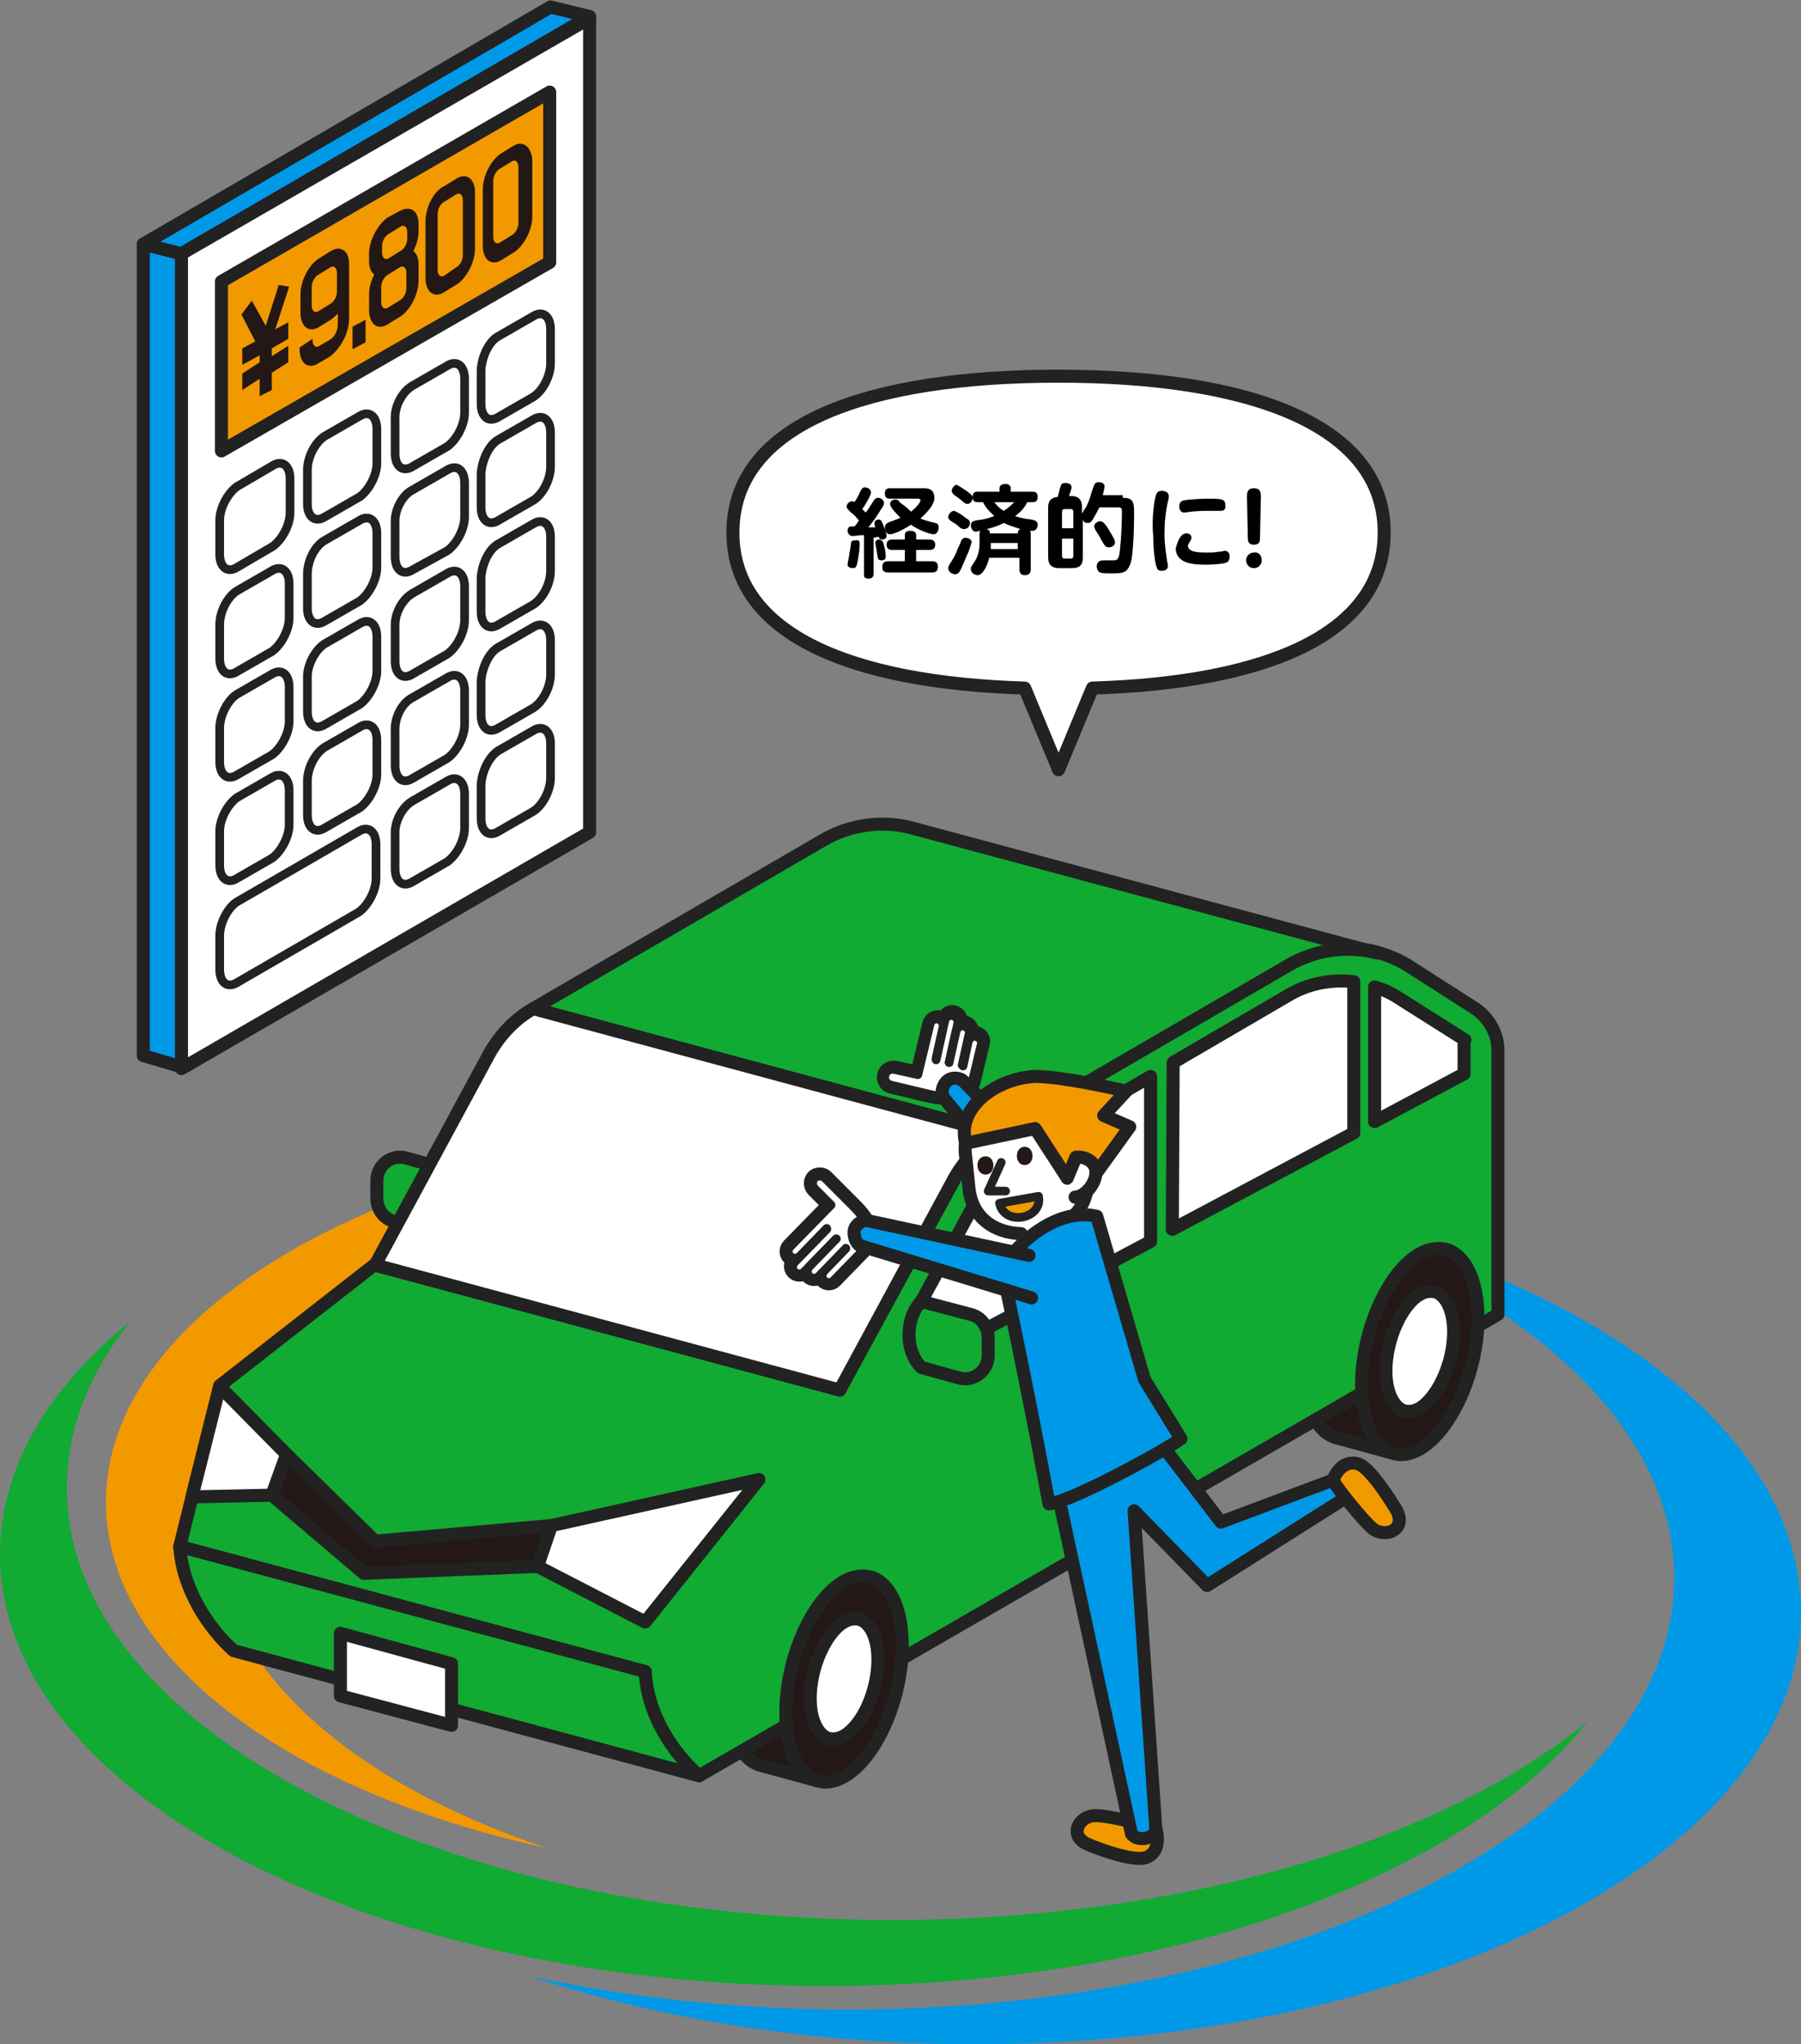 <?xml version="1.0" encoding="utf-8"?>
<!-- Generator: Adobe Illustrator 27.2.0, SVG Export Plug-In . SVG Version: 6.00 Build 0)  -->
<svg version="1.1" id="レイヤー_1" xmlns="http://www.w3.org/2000/svg" x="0px"
     y="0px" viewBox="0 0 207.4 235.3" style="enable-background:new 0 0 207.4 235.3;" xml:space="preserve">
<rect x="0" y="0" width="207.4" height="235.3" fill="#808080" stroke="none"/>
<style type="text/css">
	.st0{fill:#F39900;}
	.st1{fill:#11AA33;}
	.st2{fill:#0099E7;}
	.st3{fill:#FFFFFF;stroke:#222222;stroke-width:1.5;stroke-linecap:round;stroke-linejoin:round;stroke-miterlimit:10;}
	.st4{fill:#11AA33;stroke:#222222;stroke-width:1.5;stroke-linecap:round;stroke-linejoin:round;stroke-miterlimit:10;}
	.st5{fill:#231815;stroke:#222222;stroke-width:1.5;stroke-linecap:round;stroke-linejoin:round;stroke-miterlimit:10;}
	.st6{fill:#FFFFFF;stroke:#222222;stroke-width:2;stroke-linecap:round;stroke-linejoin:round;stroke-miterlimit:10;}
	.st7{fill:#FFFFFF;stroke:#222222;stroke-linecap:round;stroke-linejoin:round;stroke-miterlimit:10;}
	.st8{fill:#0099E7;stroke:#222222;stroke-width:1.5;stroke-linecap:round;stroke-linejoin:round;stroke-miterlimit:10;}
	.st9{fill:#F39900;stroke:#222222;stroke-width:1.5;stroke-linecap:round;stroke-linejoin:round;stroke-miterlimit:10;}
	.st10{fill:none;stroke:#222222;stroke-linecap:round;stroke-linejoin:round;stroke-miterlimit:10;}
	.st11{fill:#F39900;stroke:#222222;stroke-linecap:round;stroke-linejoin:round;stroke-miterlimit:10;}
	.st12{fill:#231815;}
	.st13{fill:#FFFFFF;stroke:#222222;stroke-width:1.5;stroke-linejoin:round;stroke-miterlimit:10;}
	.st14{fill:#F39900;stroke:#222222;stroke-width:1.5;stroke-linejoin:round;stroke-miterlimit:10;}
	.st15{fill:#FFFFFF;stroke:#222222;stroke-linejoin:round;stroke-miterlimit:10;}
</style>
<g>
	<path class="st0" d="M62.9,212.7c-22.9-7.7-38-21.1-38-36.3c0-23.8,36.9-43.1,82.4-43.1c11.3,0,22,1.2,31.7,3.3
		c-12.8-4.3-28-6.8-44.4-6.8c-45.5,0-82.4,19.3-82.4,43.1C12.2,190.8,33.1,206.2,62.9,212.7z"/>
</g>
<g>
	<path class="st1" d="M182.9,198.1C166,211.9,136.4,221,102.8,221c-52.5,0-95.1-22.3-95.1-49.7c0-6.8,2.6-13.3,7.3-19.2
		C5.5,159.8,0,169,0,178.9c0,27.5,42.6,49.7,95.1,49.7C134.7,228.6,168.6,216,182.9,198.1z"/>
</g>
<g>
	<path class="st2" d="M148.9,139.7c26.4,8.8,43.9,24.3,43.9,41.9c0,27.5-42.6,49.7-95.1,49.7c-13,0-25.4-1.4-36.6-3.8
		c14.8,4.9,32.4,7.8,51.2,7.8c52.5,0,95.1-22.3,95.1-49.7C207.4,164.9,183.3,147.2,148.9,139.7z"/>
</g>
<g>
	<path class="st3" d="M159.4,61.3c0-12.5-15.7-18-37.5-18s-37.5,5.4-37.5,18c0,11.8,13.8,17.3,33.6,17.9l3.9,9.4l3.9-9.4
		C145.6,78.6,159.4,73.1,159.4,61.3z"/>
</g>
<path class="st4" d="M45.4,140.6l5.7,1.5c1.8-1.8,2-5.6,0-7.6l-4.3-1.2c-1.7-0.5-3.4,0.8-3.4,2.6v2
	C43.4,139.2,44.2,140.3,45.4,140.6z"/>
<path class="st5" d="M93.6,179.7c-0.9-0.2-1.9-0.1-3,0.5c-3.7,2.1-6.7,8.9-6.7,15.1c0,4.4,1.5,7.3,3.7,7.9l6.6,1.8
	c-2.2-0.6-3.7-3.5-3.7-7.9c0-6.2,3-13,6.7-15.1c1.1-0.6,2.1-0.8,3-0.5L93.6,179.7z"/>
<path class="st5" d="M159.9,142c-0.9-0.2-1.9-0.1-3,0.5c-3.7,2.1-6.7,8.9-6.7,15.1c0,4.4,1.5,7.3,3.7,7.9l6.6,1.8
	c-2.2-0.6-3.7-3.5-3.7-7.9c0-6.2,3-13,6.7-15.1c1.1-0.6,2.1-0.8,3-0.5L159.9,142z"/>
<path class="st4" d="M172.5,120.9c0-1.9-1-3.7-2.6-4.8l-7.5-4.8c-1.2-0.8-2.5-1.3-3.8-1.7c-3.4-0.9-7.1-0.4-10.2,1.4L115,130.5
	c-2.1,1.2-3.8,3-5,5.1L96.7,160l-53.6-14.4l-17.8,13.9L20.7,178l21.2,8.8l32.4,5.6c0.2,4.9,3.2,9.4,6.2,12l92-53.1V120.9z"/>
<path class="st4" d="M74.3,192.4c0.2,4.9,3.2,9.4,6.2,12L26.9,190c-2.9-2.6-5.9-7.1-6.2-12L74.3,192.4z"/>
<g>
	<polygon class="st5" points="33,167.4 31.3,172.1 41.9,181.1 61.9,180.3 63.5,175.6 43.2,177.4 	"/>
</g>
<path class="st5" d="M103.9,189.4c0-4.4-1.5-7.3-3.7-7.9c-0.9-0.2-1.9-0.1-3,0.5c-3.7,2.1-6.7,8.9-6.7,15.1c0,4.4,1.5,7.3,3.7,7.9
	c0.9,0.3,1.9,0.1,3-0.5C100.9,202.4,103.9,195.6,103.9,189.4z"/>
<path class="st3" d="M101.1,191c0-2.5-0.9-4.2-2.1-4.6c-0.5-0.1-1.1-0.1-1.8,0.3c-2.1,1.2-3.9,5.2-3.9,8.8c0,2.5,0.9,4.2,2.1,4.6
	c0.5,0.1,1.1,0.1,1.8-0.3C99.4,198.5,101.1,194.6,101.1,191z"/>
<path class="st5" d="M170.2,151.7c0-4.4-1.5-7.3-3.7-7.9c-0.9-0.2-1.9-0.1-3,0.5c-3.7,2.1-6.7,8.9-6.7,15.1c0,4.4,1.5,7.3,3.7,7.9
	c0.9,0.3,1.9,0.1,3-0.5C167.2,164.6,170.2,157.9,170.2,151.7z"/>
<path class="st3" d="M167.4,153.3c0-2.5-0.9-4.2-2.1-4.6c-0.5-0.1-1.1-0.1-1.8,0.3c-2.1,1.2-3.9,5.2-3.9,8.8c0,2.5,0.9,4.2,2.1,4.6
	c0.5,0.1,1.1,0.1,1.8-0.3C165.6,160.8,167.4,156.9,167.4,153.3z"/>
<path class="st4" d="M115,130.5l33.4-19.4c3.1-1.8,6.8-2.3,10.2-1.4L105,95.3c-3.4-0.9-7.1-0.4-10.2,1.4l-33.4,19.4L115,130.5z"/>
<path class="st3" d="M61.4,116.1c-2.1,1.2-3.8,3-5,5.1l-13.2,24.4L96.7,160l13.2-24.4c1.2-2.1,2.9-3.9,5-5.1L61.4,116.1z"/>
<polygon class="st3" points="22.1,172.3 31.3,172.1 33,167.4 25.3,159.6 "/>
<polygon class="st3" points="52,198.6 39.2,195.2 39.2,188 52,191.5 "/>
<polygon class="st3" points="63.5,175.6 61.9,180.3 74.3,186.7 87.4,170.3 "/>
<path class="st3" d="M135,141.5l20.9-11.1V113c-2.6-0.3-5.3,0.2-7.6,1.6l-13.2,7.7L135,141.5L135,141.5z"/>
<path class="st3" d="M168.7,119.7l-7.6-4.8c-0.9-0.6-1.8-1-2.8-1.3v15.5l10.3-5.5v-3.9C168.6,119.7,168.7,119.7,168.7,119.7z"/>
<path class="st3" d="M117.5,132.6c-1.9,1.1-3.5,2.8-4.6,4.7l-6.8,12.5v7.1l26.4-14v-19L117.5,132.6z"/>
<path class="st4" d="M111.8,151.3l-5.7-1.5c-1.8,1.8-2,5.6,0,7.6l4.3,1.2c1.7,0.5,3.4-0.8,3.4-2.6v-2
	C113.8,152.7,113,151.6,111.8,151.3z"/>
<g>
	<g>
		<path class="st6" d="M106.9,125.9l-4.2-1c-0.5-0.1-0.8-0.6-0.7-1.1c0.1-0.5,0.6-0.8,1.1-0.7l2.7,0.6l1.4-5.8
			c0.1-0.4,0.5-0.7,0.9-0.6s0.7,0.5,0.6,0.9l0.2-0.9c0.1-0.4,0.5-0.7,0.9-0.6s0.7,0.5,0.6,0.9l-0.2,0.9c0.1-0.4,0.5-0.7,0.9-0.6
			s0.7,0.5,0.6,0.9l-0.2,0.9c0.1-0.4,0.5-0.7,0.9-0.6s0.7,0.5,0.6,0.9l-1.1,4.6l-1.8,1.2C109.3,126.4,107.8,126.1,106.9,125.9z"/>
		<path class="st7" d="M110.9,122.7l0.6-2.8c0.1-0.4,0.5-0.7,0.9-0.6s0.7,0.5,0.6,0.9l-1.1,4.6l-1.8,1.2c-0.9,0.4-2.5,0.1-3.3-0.1
			l-4.2-1c-0.5-0.1-0.8-0.6-0.7-1.1s0.6-0.8,1.1-0.7l2.7,0.6l1.4-5.8c0.1-0.4,0.5-0.7,0.9-0.6s0.7,0.5,0.6,0.9l-0.8,3.6"/>
		<path class="st7" d="M107.8,122l1-4.5c0.1-0.4,0.5-0.7,0.9-0.6s0.7,0.5,0.6,0.9l-1,4.5"/>
		<path class="st7" d="M109.3,122.3l0.8-3.6c0.1-0.4,0.5-0.7,0.9-0.6s0.7,0.5,0.6,0.9l-0.8,3.6"/>
	</g>
	<path class="st8" d="M124.2,138l-13.3-13.6c-0.3-0.3-1.2-0.5-1.8,0c-0.6,0.5-0.8,1.5-0.4,2l13.1,15.9"/>
	<path class="st9" d="M133.1,210.5c0.4,1.4,0.2,2.8-1.1,3.3s-5.1-0.8-6.7-1.5c-2.4-1-1-3.5,1.1-3.3C127.6,209,131.9,210,133.1,210.5
		z"/>
	<path class="st8" d="M140.6,175.2l-9.8-12.8l-9.2,8.5l8.7,40.2c0.8,1,2.8,0.5,2.8-0.6l-2.5-36.6l8.4,8.6l16.6-10.5l-2.2-1.6
		L140.6,175.2z"/>
	<path class="st9" d="M153.5,170.4c0.5-1.4,1.6-2.3,2.9-1.9c1.3,0.4,3.5,3.8,4.4,5.3c1.3,2.3-1.4,3.4-2.9,2
		C156.9,174.9,154.1,171.5,153.5,170.4z"/>
	<path class="st3" d="M122.4,140.9c1.9-1.1,3.1-3.1,2.8-5.6l-0.4-3.8c-0.4-3.8-3.7-5.5-7.5-5.1s-6.6,2.9-6.1,6.7l0.4,3.8
		c0.4,3.3,2.9,5,6,5.1l1.4,2.2l4.2-1.9L122.4,140.9z"/>
	<polyline class="st10" points="115.3,133.8 113.8,137.1 115.8,137.1 	"/>
	<path class="st11" d="M115.1,138.5l4.5-0.8C120.1,140.3,115.7,141.2,115.1,138.5z"/>
	<path class="st12" d="M118,132c1.2,0,1.2,2.1,0,2.1S116.8,132,118,132z"/>
	<path class="st12" d="M113.5,133.1c1.2,0,1.2,2.1,0,2.1S112.2,133.1,113.5,133.1z"/>
	<path class="st9" d="M126.2,135.1l3.9-5.4l-3-1.3l2.6-2.8c-1.7-0.4-7.1-1.6-10.3-1.7c-4.4,0.1-9.3,3.4-8.2,7.7l8-1.7l3.7,5.7
		L126.2,135.1z"/>
	<path class="st3" d="M123.8,137.8c1.2-0.1,2.3-1.5,2.4-2.7c0.1-1.3-1.1-2-2.3-1.9l-1,2.4"/>
	<path class="st8" d="M115.4,146.1c1.4-2.7,6.2-7.2,10.9-6.1l5.5,18.8l4.2,6.8c-1.9,1.4-12.7,7.3-15.2,7.5
		C119.2,164.3,116.1,149.1,115.4,146.1z"/>
	<g>
		<path class="st6" d="M98,138.6l-3-3c-0.3-0.3-0.9-0.3-1.2,0c-0.3,0.3-0.3,0.9,0,1.2l1.9,1.9l-4.7,4.8c-0.3,0.3-0.3,0.8,0,1.1
			s0.8,0.3,1.1,0l-0.6,0.6c-0.3,0.3-0.3,0.8,0,1.1s0.8,0.3,1.1,0l0.6-0.6c-0.3,0.3-0.3,0.8,0,1.1s0.8,0.3,1.1,0l0.6-0.6
			c-0.3,0.3-0.3,0.8,0,1.1s0.8,0.3,1.1,0l3.8-3.9l0.1-2.1C99.8,140.4,98.7,139.3,98,138.6z"/>
		<path class="st7" d="M97.4,143.7l-2.5,2.6c-0.3,0.3-0.3,0.8,0,1.1s0.8,0.3,1.1,0l3.8-3.9l0.1-2.1c-0.1-1-1.2-2.1-1.9-2.8l-3-3
			c-0.3-0.3-0.9-0.3-1.2,0s-0.3,0.9,0,1.2l1.9,1.9l-4.7,4.8c-0.3,0.3-0.3,0.8,0,1.1s0.8,0.3,1.1,0l3.1-3.2"/>
		<path class="st7" d="M95.2,141.5l-3.7,3.8c-0.3,0.3-0.3,0.8,0,1.1s0.8,0.3,1.1,0l3.7-3.8"/>
		<path class="st7" d="M96.3,142.6l-3.1,3.2c-0.3,0.3-0.3,0.8,0,1.1s0.8,0.3,1.1,0l3.1-3.2"/>
	</g>
	<path class="st8" d="M118.5,144.5l-18.6-4c-0.4-0.1-1.3,0.3-1.5,1s0.2,1.7,0.7,1.9l19.7,6"/>
</g>
<g>
	<polygon class="st8" points="16.5,28.1 16.5,121.5 20.9,122.8 20.9,29.2 	"/>
	<polygon class="st8" points="16.5,28.1 63.4,0.8 67.9,1.9 20.9,29.2 	"/>
	<polygon class="st13" points="67.9,2.1 20.9,29.2 20.9,123 67.9,95.8 	"/>
	<polygon class="st14" points="63.3,10.6 25.5,32.4 25.5,51.9 63.3,30.2 	"/>
	<g>
		<path class="st15" d="M27.3,56l4.1-2.4c1.1-0.7,2,0,2,1.5V59c0,1.5-1,3.2-2,3.9l-4.1,2.4c-1.1,0.7-2,0-2-1.5v-3.9
			C25.3,58.4,26.3,56.7,27.3,56z"/>
		<path class="st15" d="M37.4,50.2l4-2.3c1.1-0.7,2,0,2,1.5v3.9c0,1.5-1,3.2-2,3.9l-4,2.3c-1.1,0.7-2,0-2-1.5v-3.9
			C35.4,52.6,36.3,50.9,37.4,50.2z"/>
		<path class="st15" d="M47.5,44.4l4-2.3c1.1-0.7,2,0,2,1.5v3.9c0,1.5-1,3.2-2,3.9l-4,2.3c-1.1,0.7-2,0-2-1.5v-3.9
			C45.4,46.8,46.3,45.1,47.5,44.4z"/>
		<path class="st15" d="M57.4,38.7l4-2.3c1.1-0.7,2,0,2,1.5v3.9c0,1.5-0.9,3.2-2,3.9l-4,2.3c-1.1,0.7-2,0-2-1.5v-3.9
			C55.5,41,56.3,39.3,57.4,38.7z"/>
		<path class="st15" d="M27.3,68l4-2.3c1.1-0.7,2,0,2,1.5v3.9c0,1.5-1,3.2-2,3.9l-4,2.3c-1.1,0.7-2,0-2-1.5v-3.9
			C25.3,70.3,26.3,68.6,27.3,68z"/>
		<path class="st15" d="M37.4,62.2l4-2.3c1.1-0.7,2,0,2,1.5v3.9c0,1.5-1,3.2-2,3.9l-4,2.3c-1.1,0.7-2,0-2-1.5v-3.9
			C35.4,64.5,36.3,62.8,37.4,62.2z"/>
		<path class="st15" d="M47.5,56.4l4-2.3c1.1-0.7,2,0,2,1.5v3.9c0,1.5-1,3.2-2,3.9l-4,2.2c-1.1,0.7-2,0-2-1.5v-3.9
			C45.4,58.8,46.3,57,47.5,56.4z"/>
		<path class="st15" d="M57.4,50.6l4-2.3c1.1-0.7,2,0,2,1.5v3.9c0,1.5-0.9,3.2-2,3.9l-4,2.3c-1.1,0.7-2,0-2-1.5v-3.9
			C55.5,53,56.3,51.2,57.4,50.6z"/>
		<path class="st15" d="M27.3,79.9l4-2.3c1.1-0.7,2,0,2,1.5V83c0,1.5-1,3.2-2,3.9l-4,2.3c-1.1,0.7-2,0-2-1.5v-3.9
			C25.3,82.3,26.3,80.5,27.3,79.9z"/>
		<path class="st15" d="M37.4,74.1l4-2.3c1.1-0.7,2,0,2,1.5v3.9c0,1.5-1,3.2-2,3.9l-4,2.3c-1.1,0.7-2,0-2-1.5v-4
			C35.4,76.5,36.3,74.8,37.4,74.1z"/>
		<path class="st15" d="M47.5,68.3l4-2.3c1.1-0.7,2,0,2,1.5v3.9c0,1.5-1,3.2-2,3.9l-4,2.3c-1.1,0.7-2,0-2-1.5v-3.9
			C45.4,70.7,46.3,69,47.5,68.3z"/>
		<path class="st15" d="M57.4,62.6l4-2.3c1.1-0.7,2,0,2,1.5v3.9c0,1.5-0.9,3.2-2,3.9l-4,2.3c-1.1,0.7-2,0-2-1.5v-3.9
			C55.5,64.9,56.3,63.2,57.4,62.6z"/>
		<path class="st15" d="M27.3,91.8l4-2.3c1.1-0.7,2,0,2,1.5v3.9c0,1.5-1,3.2-2,3.9l-4,2.3c-1.1,0.7-2,0-2-1.5v-3.9
			C25.3,94.2,26.3,92.5,27.3,91.8z"/>
		<path class="st15" d="M37.4,86l4-2.3c1.1-0.7,2,0,2,1.5v3.9c0,1.5-1,3.2-2,3.9l-4,2.3c-1.1,0.7-2,0-2-1.5v-3.9
			C35.4,88.4,36.3,86.7,37.4,86z"/>
		<path class="st15" d="M47.5,80.3l4-2.3c1.1-0.7,2,0,2,1.5v3.9c0,1.5-1,3.2-2,3.9l-4,2.3c-1.1,0.7-2,0-2-1.5v-3.9
			C45.4,82.6,46.3,80.9,47.5,80.3z"/>
		<path class="st15" d="M57.4,74.5l4-2.3c1.1-0.7,2,0,2,1.5v3.9c0,1.5-0.9,3.2-2,3.9l-4,2.3c-1.1,0.7-2,0-2-1.5v-3.9
			C55.5,76.9,56.3,75.1,57.4,74.5z"/>
		<path class="st15" d="M27.3,103.8l14-8.1c1.1-0.7,2,0,2,1.5v3.9c0,1.5-1,3.2-2,3.9l-14,8.1c-1.1,0.7-2,0-2-1.5v-3.9
			C25.3,106.2,26.3,104.4,27.3,103.8z"/>
		<path class="st15" d="M47.5,92.2l4-2.3c1.1-0.7,2,0,2,1.5v3.9c0,1.5-1,3.2-2,3.9l-4,2.3c-1.1,0.7-2,0-2-1.5v-3.9
			C45.4,94.6,46.3,92.9,47.5,92.2z"/>
		<path class="st15" d="M57.4,86.4l4-2.3c1.1-0.7,2,0,2,1.5v3.9c0,1.5-0.9,3.2-2,3.9l-4,2.3c-1.1,0.7-2,0-2-1.5v-3.9
			C55.5,88.8,56.3,87.1,57.4,86.4z"/>
	</g>
	<g>
		<path class="st12" d="M59.1,16.8l-1.3,0.8c-1.2,0.7-2.2,2.6-2.2,4.2v6.5c0,1.6,1,2.4,2.2,1.6l1.3-0.8c1.2-0.7,2.2-2.6,2.2-4.2
			v-6.5C61.2,16.9,60.2,16.1,59.1,16.8z M59.7,25.7c0,0.6-0.4,1.2-0.8,1.4l-1.3,0.8c-0.4,0.3-0.8,0-0.8-0.6v-6.5
			c0-0.6,0.4-1.2,0.8-1.4l1.3-0.8c0.4-0.3,0.8,0,0.8,0.6V25.7z"/>
		<path class="st12" d="M52.5,20.6l-1.3,0.8C49.9,22,49,23.9,49,25.5V32c0,1.6,1,2.4,2.2,1.6l1.3-0.8c1.2-0.7,2.2-2.6,2.2-4.2v-6.5
			C54.7,20.6,53.7,19.8,52.5,20.6z M53.3,29.4c0,0.6-0.4,1.2-0.8,1.4l-1.3,0.9c-0.4,0.3-0.8,0-0.8-0.6v-6.5c0-0.6,0.4-1.2,0.8-1.4
			l1.3-0.8c0.4-0.3,0.8,0,0.8,0.6V29.4z"/>
		<path class="st12" d="M46,24.3L44.7,25c-1.1,0.7-2.2,2.6-2.2,4.2V30c0,0.8,0.2,1.3,0.6,1.6c-0.4,0.8-0.6,1.5-0.6,2.3v1.8
			c0,1.6,1,2.4,2.2,1.6l1.3-0.8c1.2-0.7,2.2-2.6,2.2-4.2v-1.8c0-0.8-0.2-1.3-0.6-1.6c0.4-0.8,0.6-1.5,0.6-2.3v-0.8
			C48.2,24.3,47.3,23.6,46,24.3z M44,28.3c0-0.6,0.4-1.2,0.8-1.4l1.3-0.8c0.4-0.3,0.8,0,0.8,0.6v0.8c0,0.6-0.4,1.2-0.8,1.4l-1.3,0.8
			c-0.4,0.3-0.8,0-0.8-0.6V28.3z M46.8,33.2c0,0.6-0.4,1.2-0.8,1.4l-1.3,0.8c-0.4,0.3-0.8,0-0.8-0.6V33c0-0.6,0.4-1.2,0.8-1.4
			l1.3-0.8c0.4-0.3,0.8,0,0.8,0.6V33.2z"/>
		<path class="st12" d="M38.1,28.9l-1.3,0.8c-1.2,0.7-2.2,2.6-2.2,4.2V36c0,1.6,1,2.4,2.2,1.6l1.3-0.8c0.3-0.2,0.5-0.4,0.8-0.7v1.3
			c0,0.7-0.4,1.4-0.9,1.7l-1.2,0.7c-0.4,0.3-0.8,0-0.8-0.6V39l-1.5,1v0.2c0,1.6,1,2.4,2.2,1.6l1.2-0.7c1.2-0.8,2.3-2.7,2.3-4.4v-4.1
			v-0.2v-2.1C40.2,28.9,39.2,28.2,38.1,28.9z M38.8,33.6c0,0.6-0.4,1.2-0.8,1.4l-1.3,0.8c-0.4,0.3-0.8,0-0.8-0.6V33
			c0-0.6,0.4-1.2,0.8-1.4l1.3-0.8c0.4-0.3,0.8,0,0.8,0.6V33.6L38.8,33.6z"/>
		<polygon class="st12" points="32.1,32.8 30.6,37.5 29,34.6 27.8,36.2 29.4,39.3 27.9,40.1 27.9,42 29.9,40.9 29.9,41.7 27.9,43 
			27.9,44.9 29.9,43.6 29.9,45.6 31.3,44.9 31.3,42.9 33.2,41.7 33.2,39.8 31.3,41 31.3,40.1 33.2,39 33.2,37.1 31.7,37.9 33.3,33 
					"/>
		<polygon class="st12" points="40.6,40.2 42.1,39.4 42.1,36.8 40.6,37.6 		"/>
	</g>
</g>
<g>
	<path d="M99.3,61.6c-0.2,0-1,0.1-1.1,0.1c-0.5,0-0.6-0.5-0.6-0.6c0-0.3,0.2-0.5,0.3-0.5c0.1,0,0.1,0,0.5,0c0.2-0.2,0.4-0.5,0.5-0.7
		c-0.3-0.4-0.7-0.8-0.9-0.9c-0.4-0.4-0.5-0.5-0.5-0.7c0-0.3,0.3-0.6,0.6-0.6c0.1,0,0.2,0,0.3,0.1c0.3-0.5,0.4-0.6,0.6-1.1
		c0.2-0.4,0.3-0.6,0.6-0.6c0.3,0,0.7,0.2,0.7,0.6c0,0.3-0.7,1.5-1,1.9c0.1,0.1,0.2,0.2,0.4,0.4c0.3-0.4,0.5-0.7,0.8-1.2
		c0.2-0.3,0.3-0.5,0.6-0.5c0.4,0,0.7,0.3,0.7,0.6c0,0.2-0.1,0.4-0.4,0.8c-0.2,0.4-0.9,1.4-1.4,2c0.6,0,0.6,0,0.8,0
		c-0.1-0.3-0.1-0.4-0.1-0.5c0-0.3,0.3-0.4,0.5-0.4c0.3,0,0.3,0.2,0.5,0.6c0.1,0.3,0.4,1,0.4,1.3c0,0.3-0.3,0.4-0.5,0.4
		c-0.3,0-0.4-0.2-0.4-0.3c-0.1,0-0.2,0-0.6,0.1v4.1c0,0.2,0,0.6-0.6,0.6s-0.5-0.4-0.5-0.6V61.6z M99,62.6c0,0,0,1-0.3,2.3
		c-0.1,0.3-0.1,0.5-0.5,0.5c-0.2,0-0.6-0.1-0.6-0.4c0-0.2,0.2-1,0.2-1.2c0.1-0.5,0.1-0.6,0.2-1.2c0-0.3,0.1-0.4,0.5-0.4
		C99,62.1,99,62.4,99,62.6z M101.8,62.8c0.1,0.3,0.2,0.9,0.2,1.2c0,0.2,0,0.5-0.5,0.5c-0.4,0-0.4-0.2-0.5-0.8c0-0.2-0.2-1.1-0.2-1.2
		c0-0.4,0.4-0.4,0.5-0.4C101.6,62.2,101.7,62.3,101.8,62.8z M105.5,64.6h1.8c0.2,0,0.7,0,0.7,0.6c0,0.6-0.3,0.7-0.7,0.7h-5
		c-0.2,0-0.7,0-0.7-0.6c0-0.5,0.2-0.7,0.7-0.7h1.9v-1.3h-1.4c-0.2,0-0.7,0-0.7-0.6c0-0.6,0.5-0.6,0.7-0.6h1.4v-0.5
		c0-0.4,0.3-0.5,0.6-0.5c0.4,0,0.7,0.1,0.7,0.5v0.5h1.5c0.2,0,0.7,0,0.7,0.6c0,0.6-0.5,0.6-0.7,0.6h-1.5V64.6z M104.9,58.9
		c0.9-0.7,1.1-1.2,1.1-1.3c0-0.2-0.2-0.2-0.3-0.2h-3.2c-0.2,0-0.6,0-0.6-0.6c0-0.6,0.4-0.6,0.6-0.6h3.9c0.5,0,1.2,0.1,1.2,1.1
		c0,0.9-1,1.8-1.6,2.4c0.3,0.1,0.5,0.2,1.7,0.5c0.2,0,0.4,0.2,0.4,0.5c0,0.2-0.1,0.8-0.6,0.8c-0.3,0-1.6-0.4-2.6-1.1
		c-0.9,0.6-2,1.1-2.4,1.1c-0.5,0-0.6-0.5-0.6-0.8c0-0.4,0.3-0.5,0.5-0.6c0.8-0.3,1.1-0.4,1.3-0.5c-0.5-0.5-1.2-1.2-1.2-1.6
		c0-0.3,0.3-0.5,0.6-0.5c0.2,0,0.3,0,0.6,0.4C104.2,58.2,104.6,58.6,104.9,58.9z"/>
	<path d="M110.8,59.3c0.1,0.1,0.5,0.4,0.7,0.5c0.1,0.1,0.2,0.2,0.2,0.4c0,0.3-0.2,0.7-0.7,0.7c-0.2,0-0.4-0.1-0.6-0.3
		c-0.2-0.2-0.5-0.4-0.7-0.5c-0.3-0.2-0.5-0.3-0.5-0.6c0-0.2,0.2-0.6,0.6-0.7C110,58.8,110.5,59.1,110.8,59.3z M111.5,63.6
		c-0.3,0.6-0.7,1.7-1,2.2c-0.2,0.3-0.4,0.3-0.5,0.3c-0.4,0-0.8-0.3-0.8-0.7c0-0.2,0-0.2,0.5-1c0.3-0.4,0.5-1.1,0.9-1.9
		c0.1-0.4,0.3-0.6,0.6-0.6c0.4,0,0.7,0.3,0.7,0.5C111.8,62.7,111.8,62.8,111.5,63.6z M111.3,56.5c0.5,0.4,0.7,0.5,0.7,0.8
		c0,0.3-0.2,0.7-0.6,0.7c-0.2,0-0.2,0-0.8-0.5c-0.1-0.1-0.7-0.5-0.8-0.6c-0.1-0.1-0.2-0.3-0.2-0.4c0-0.3,0.3-0.7,0.6-0.7
		C110.3,55.9,110.4,55.9,111.3,56.5z M113.9,64.3c-0.2,0.7-0.4,1.1-0.6,1.4c-0.3,0.4-0.5,0.5-0.7,0.5c-0.3,0-0.8-0.2-0.8-0.7
		c0-0.2,0-0.2,0.4-0.8c0.6-0.9,0.6-1.8,0.6-2.2v-1c0-0.3,0.1-0.4,0.1-0.4c-0.2,0-0.4,0.1-0.5,0.1c-0.5,0-0.6-0.6-0.6-0.7
		c0-0.5,0.3-0.5,0.6-0.6c0.9-0.1,1.3-0.2,2.1-0.5c-0.4-0.4-0.9-0.8-1.3-1.6h-0.6c-0.2,0-0.6,0-0.6-0.6c0-0.6,0.4-0.6,0.6-0.6h2.5
		v-0.4c0-0.4,0.4-0.5,0.7-0.5c0.2,0,0.6,0.1,0.6,0.5v0.4h2.5c0.2,0,0.6,0,0.6,0.6c0,0.6-0.4,0.6-0.6,0.6h-0.6
		c-0.3,0.6-0.7,1.1-1.4,1.6c0.6,0.2,0.9,0.3,1.9,0.4c0.4,0.1,0.7,0.2,0.7,0.6c0,0.2-0.1,0.7-0.6,0.7c-0.1,0-0.3,0-0.3,0
		c0,0,0.1,0.1,0.1,0.3v4.1c0,0.5-0.2,0.7-0.7,0.7c-0.6,0-0.6-0.5-0.6-0.7v-1.3H113.9z M117.2,61.4c0-0.3,0.1-0.4,0.3-0.5
		c-0.9-0.3-1.5-0.5-1.9-0.7c-0.8,0.4-1.5,0.6-2,0.7c0.4,0.1,0.4,0.3,0.4,0.5H117.2z M117.2,63.2v-0.7h-3.1c0,0.3,0,0.4,0,0.7H117.2z
		 M114.5,57.8c0.3,0.4,0.7,0.8,1.1,1c0.6-0.4,0.9-0.7,1.2-1H114.5z"/>
	<path d="M129.3,57.3c1.1,0,1.3,0.4,1.3,1.6c0,3.2-0.2,5.4-0.4,5.9c-0.4,1.2-0.9,1.2-2.3,1.2c-0.4,0-1,0-1.2-0.1
		c-0.3-0.1-0.4-0.5-0.4-0.7c0-0.1,0-0.4,0.3-0.6c0.2-0.1,0.3-0.1,0.6-0.1h1.1c0.5,0,0.6-0.4,0.7-1.5c0.1-0.8,0.2-3,0.2-3.9
		c0-0.6,0-0.7-0.5-0.7h-2.1c-0.2,0.4-0.4,0.8-0.7,1.3c-0.2,0.3-0.3,0.5-0.6,0.5c-0.2,0-0.5,0-0.6-0.4v4.3c0,1-0.4,1.3-1.3,1.3h-1.4
		c-0.8,0-1.3-0.3-1.3-1.3v-5.6c0-0.4,0-1.2,1.1-1.3c0.1-0.3,0.2-0.8,0.3-1.1c0.1-0.3,0.1-0.5,0.6-0.5c0.3,0,0.7,0.1,0.7,0.5
		c0,0.2-0.2,0.7-0.3,1h0.3c1.1,0,1.2,0.8,1.2,1.3v0.7c0.1-0.1,0.3-0.6,0.4-0.6c0.5-0.9,0.6-1.6,0.9-2.4c0.1-0.3,0.2-0.6,0.6-0.6
		c0.1,0,0.7,0,0.7,0.5c0,0.2-0.2,0.9-0.2,1H129.3z M122.3,60.8h1.3v-1.9c0-0.2-0.1-0.3-0.3-0.3h-0.7c-0.2,0-0.3,0.1-0.3,0.3V60.8z
		 M123.6,62h-1.3V64c0,0.2,0.1,0.3,0.3,0.3h0.7c0.2,0,0.3-0.1,0.3-0.3V62z M127.7,61c0.6,1,0.7,1.2,0.7,1.4c0,0.5-0.5,0.6-0.7,0.6
		c-0.4,0-0.5-0.2-0.9-0.9c-0.2-0.4-0.2-0.4-0.6-1c-0.1-0.2-0.2-0.4-0.2-0.5c0-0.4,0.5-0.6,0.6-0.6C126.9,60,127.1,60,127.7,61z"/>
	<path d="M133.2,56.8c0.1-0.2,0.3-0.3,0.6-0.3c0.4,0,0.8,0.2,0.8,0.6c0,0.1,0,0.3-0.1,0.6c-0.3,1.3-0.4,2.6-0.4,3.8
		c0,1.3,0.2,2.3,0.3,3.1c0.1,0.4,0.1,0.4,0.1,0.5c0,0.6-0.6,0.6-0.7,0.6c-0.4,0-0.5-0.1-0.6-0.4c-0.2-0.5-0.4-2.1-0.4-3.7
		C132.6,60,132.9,57.3,133.2,56.8z M136.6,61.4c0.3,0,0.6,0.1,0.6,0.5c0,0.1,0,0.2-0.1,0.3c-0.2,0.4-0.3,0.5-0.3,0.6
		c0,0.7,1,0.8,2.1,0.8c0.5,0,1,0,1.5-0.1c0.4,0,0.5-0.1,0.6-0.1c0.6,0,0.6,0.5,0.6,0.7c0,0.3-0.1,0.6-0.5,0.7
		c-0.3,0.1-1.4,0.2-2.2,0.2c-1.4,0-3.5-0.1-3.5-1.9C135.5,62.8,135.8,61.4,136.6,61.4z M140.4,58.8c-0.2,0-1.1,0-1.3,0
		c-0.3,0-1,0-2,0.1c-0.1,0-0.6,0.1-0.7,0.1c-0.4,0-0.6-0.3-0.6-0.7c0-0.3,0.1-0.6,0.5-0.7c0.5-0.1,2-0.2,2.6-0.2
		c1.7,0,2.2,0,2.2,0.7C141.2,58.8,140.8,58.8,140.4,58.8z"/>
	<path d="M145.3,64.5c0,0.5-0.4,0.9-0.9,0.9c-0.5,0-0.9-0.4-0.9-0.9c0-0.5,0.4-0.9,0.9-0.9C144.9,63.5,145.3,63.9,145.3,64.5z
		 M143.6,57.2c0-0.4,0-1,0.8-1c0.8,0,0.8,0.6,0.8,1l-0.1,4.7c0,0.3,0,0.8-0.7,0.8c-0.7,0-0.7-0.5-0.7-0.8L143.6,57.2z"/>
</g>
</svg>
